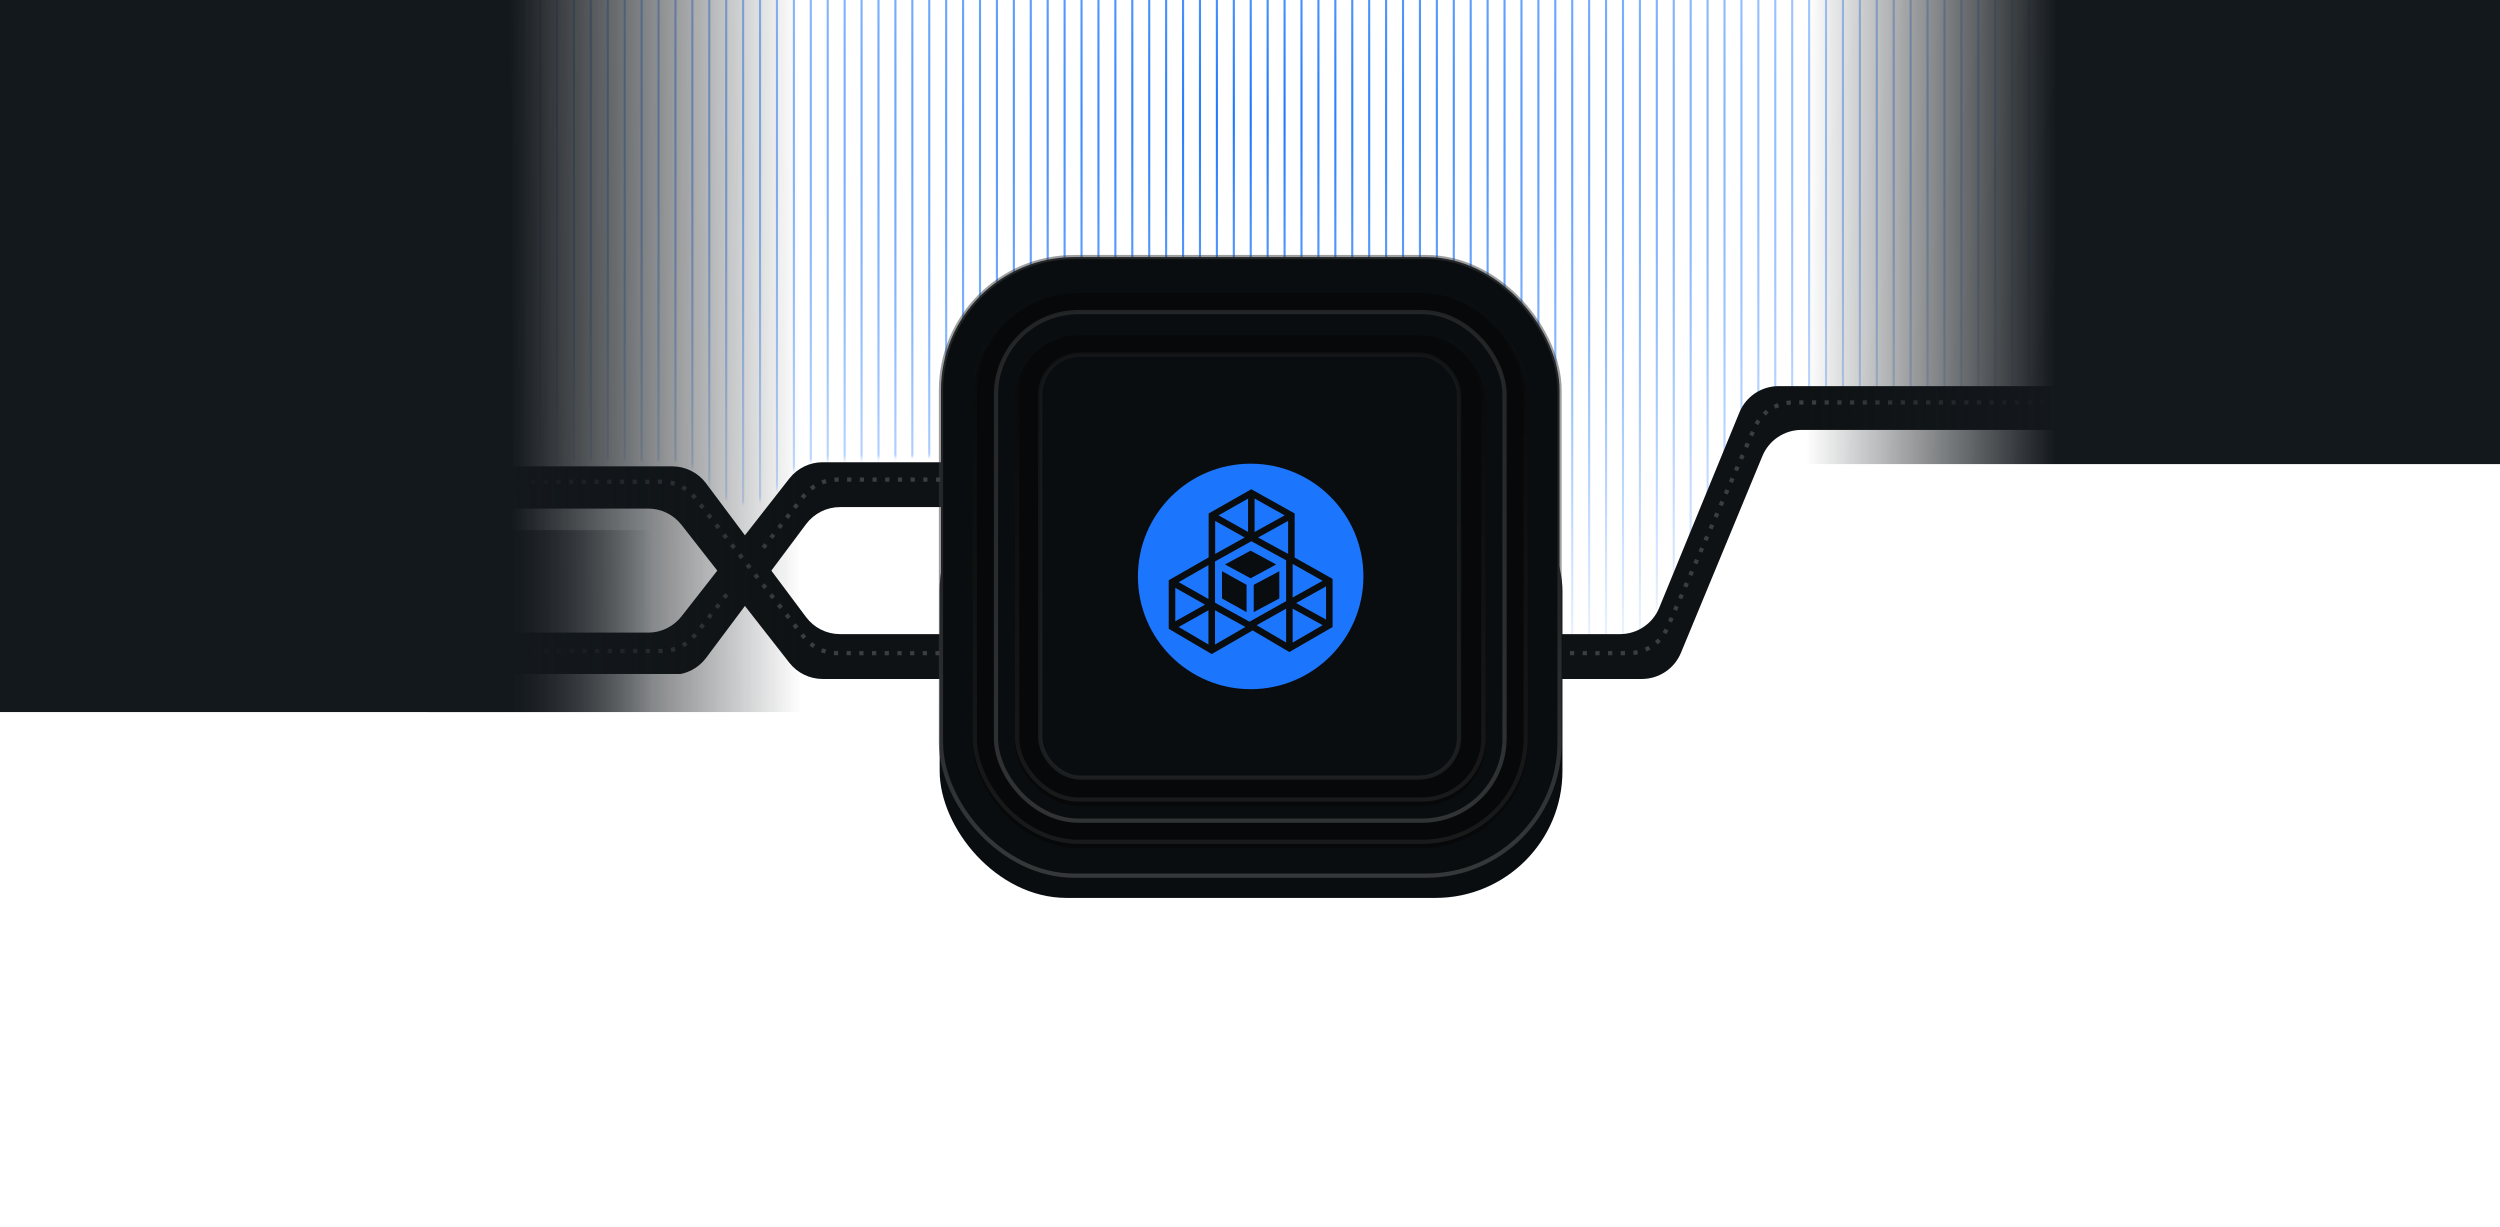 <svg width="591" height="290" viewBox="0 0 591 290" fill="none" xmlns="http://www.w3.org/2000/svg">
<mask id="mask0_10602_197386" style="mask-type:alpha" maskUnits="userSpaceOnUse" x="101" y="-15" width="392" height="168">
<path d="M158.606 108.956H111.072C105.549 108.956 101.072 104.479 101.072 98.956V-2.075C101.072 -7.57 105.506 -12.036 111.001 -12.075L480.272 -14.711C485.711 -14.75 490.184 -10.435 490.34 -4.998L492.867 83.102C493.028 88.735 488.506 93.389 482.871 93.389H422.477C418.656 93.389 415.169 95.566 413.492 98.999L390.779 145.493C389.305 148.511 386.415 150.587 383.084 151.02L371.735 152.498C369.777 152.753 367.788 152.422 366.017 151.548L275.687 106.947C274.198 106.211 272.549 105.858 270.889 105.92L193.611 108.788C190.739 108.895 188.051 110.232 186.234 112.458L183.864 115.364C179.709 120.454 171.857 120.223 168.01 114.897L166.712 113.1C164.832 110.497 161.816 108.956 158.606 108.956Z" fill="url(#paint0_radial_10602_197386)"/>
</mask>
<g mask="url(#mask0_10602_197386)">
<path d="M103.674 -66.188L103.674 252.541" stroke="#1C76FD" stroke-width="0.5"/>
<path d="M107.674 -66.188L107.674 252.541" stroke="#1C76FD" stroke-width="0.5"/>
<path d="M111.674 -66.188L111.674 252.541" stroke="#1C76FD" stroke-width="0.5"/>
<path d="M115.674 -66.188L115.674 252.541" stroke="#1C76FD" stroke-width="0.5"/>
<path d="M119.674 -66.188L119.674 252.541" stroke="#1C76FD" stroke-width="0.5"/>
<path d="M123.674 -66.188L123.674 252.541" stroke="#1C76FD" stroke-width="0.5"/>
<path d="M127.674 -66.188L127.674 252.541" stroke="#1C76FD" stroke-width="0.5"/>
<path d="M131.674 -66.188L131.674 252.541" stroke="#1C76FD" stroke-width="0.5"/>
<path d="M135.674 -66.188L135.674 252.541" stroke="#1C76FD" stroke-width="0.5"/>
<path d="M139.674 -66.188L139.674 252.541" stroke="#1C76FD" stroke-width="0.5"/>
<path d="M143.674 -66.188L143.674 252.541" stroke="#1C76FD" stroke-width="0.5"/>
<path d="M147.674 -66.188L147.674 252.541" stroke="#1C76FD" stroke-width="0.5"/>
<path d="M151.674 -66.188L151.674 252.541" stroke="#1C76FD" stroke-width="0.5"/>
<path d="M155.674 -66.188L155.674 252.541" stroke="#1C76FD" stroke-width="0.5"/>
<path d="M159.674 -66.188L159.674 252.541" stroke="#1C76FD" stroke-width="0.5"/>
<path d="M163.674 -66.188L163.674 252.541" stroke="#1C76FD" stroke-width="0.5"/>
<path d="M167.674 -66.188L167.674 252.541" stroke="#1C76FD" stroke-width="0.5"/>
<path d="M171.674 -66.188L171.674 252.541" stroke="#1C76FD" stroke-width="0.5"/>
<path d="M175.674 -66.188L175.674 252.541" stroke="#1C76FD" stroke-width="0.5"/>
<path d="M179.674 -66.188L179.674 252.541" stroke="#1C76FD" stroke-width="0.5"/>
<path d="M183.674 -66.188L183.674 252.541" stroke="#1C76FD" stroke-width="0.5"/>
<path d="M187.674 -66.188L187.674 252.541" stroke="#1C76FD" stroke-width="0.5"/>
<path d="M191.674 -66.188L191.674 252.541" stroke="#1C76FD" stroke-width="0.5"/>
<path d="M195.674 -66.188L195.674 252.541" stroke="#1C76FD" stroke-width="0.5"/>
<path d="M199.674 -66.188L199.674 252.541" stroke="#1C76FD" stroke-width="0.5"/>
<path d="M203.674 -66.188L203.674 252.541" stroke="#1C76FD" stroke-width="0.5"/>
<path d="M207.674 -66.188L207.674 252.541" stroke="#1C76FD" stroke-width="0.5"/>
<path d="M211.674 -66.188L211.674 252.541" stroke="#1C76FD" stroke-width="0.5"/>
<path d="M215.674 -66.188L215.674 252.541" stroke="#1C76FD" stroke-width="0.5"/>
<path d="M219.674 -66.188L219.674 252.541" stroke="#1C76FD" stroke-width="0.5"/>
<path d="M223.674 -66.188L223.674 252.541" stroke="#1C76FD" stroke-width="0.5"/>
<path d="M227.674 -66.188L227.674 252.541" stroke="#1C76FD" stroke-width="0.5"/>
<path d="M231.674 -66.188L231.674 252.541" stroke="#1C76FD" stroke-width="0.5"/>
<path d="M235.674 -66.188L235.674 252.541" stroke="#1C76FD" stroke-width="0.5"/>
<path d="M239.674 -66.188L239.674 252.541" stroke="#1C76FD" stroke-width="0.5"/>
<path d="M243.674 -66.188L243.674 252.541" stroke="#1C76FD" stroke-width="0.5"/>
<path d="M247.674 -66.188L247.674 252.541" stroke="#1C76FD" stroke-width="0.5"/>
<path d="M251.674 -66.188L251.674 252.541" stroke="#1C76FD" stroke-width="0.5"/>
<path d="M255.674 -66.188L255.674 252.541" stroke="#1C76FD" stroke-width="0.5"/>
<path d="M259.674 -66.188V252.541" stroke="#1C76FD" stroke-width="0.5"/>
<path d="M263.674 -66.188V252.541" stroke="#1C76FD" stroke-width="0.5"/>
<path d="M267.674 -66.188V252.541" stroke="#1C76FD" stroke-width="0.5"/>
<path d="M271.674 -66.188V252.541" stroke="#1C76FD" stroke-width="0.5"/>
<path d="M275.674 -66.188V252.541" stroke="#1C76FD" stroke-width="0.5"/>
<path d="M279.674 -66.188V252.541" stroke="#1C76FD" stroke-width="0.5"/>
<path d="M283.674 -66.188V252.541" stroke="#1C76FD" stroke-width="0.5"/>
<path d="M287.674 -66.188V252.541" stroke="#1C76FD" stroke-width="0.5"/>
<path d="M291.674 -66.188V252.541" stroke="#1C76FD" stroke-width="0.5"/>
<path d="M295.674 -66.188V252.541" stroke="#1C76FD" stroke-width="0.5"/>
<path d="M299.674 -66.188V252.541" stroke="#1C76FD" stroke-width="0.5"/>
<path d="M303.674 -66.188V252.541" stroke="#1C76FD" stroke-width="0.5"/>
<path d="M307.674 -66.188V252.541" stroke="#1C76FD" stroke-width="0.5"/>
<path d="M311.674 -66.188V252.541" stroke="#1C76FD" stroke-width="0.5"/>
<path d="M315.674 -66.188V252.541" stroke="#1C76FD" stroke-width="0.5"/>
<path d="M319.674 -66.188V252.541" stroke="#1C76FD" stroke-width="0.5"/>
<path d="M323.674 -66.188V252.541" stroke="#1C76FD" stroke-width="0.5"/>
<path d="M327.674 -66.188V252.541" stroke="#1C76FD" stroke-width="0.5"/>
<path d="M331.674 -66.188V252.541" stroke="#1C76FD" stroke-width="0.5"/>
<path d="M335.674 -66.188V252.541" stroke="#1C76FD" stroke-width="0.5"/>
<path d="M339.674 -66.188V252.541" stroke="#1C76FD" stroke-width="0.5"/>
<path d="M343.674 -66.188V252.541" stroke="#1C76FD" stroke-width="0.5"/>
<path d="M347.674 -66.188V252.541" stroke="#1C76FD" stroke-width="0.5"/>
<path d="M351.674 -66.188V252.541" stroke="#1C76FD" stroke-width="0.5"/>
<path d="M355.674 -66.188V252.541" stroke="#1C76FD" stroke-width="0.5"/>
<path d="M359.674 -66.188V252.541" stroke="#1C76FD" stroke-width="0.5"/>
<path d="M363.674 -66.188V252.541" stroke="#1C76FD" stroke-width="0.5"/>
<path d="M367.674 -66.188V252.541" stroke="#1C76FD" stroke-width="0.5"/>
<path d="M371.674 -66.188V252.541" stroke="#1C76FD" stroke-width="0.5"/>
<path d="M375.674 -66.188V252.541" stroke="#1C76FD" stroke-width="0.5"/>
<path d="M379.674 -66.188V252.541" stroke="#1C76FD" stroke-width="0.5"/>
<path d="M383.674 -66.188V252.541" stroke="#1C76FD" stroke-width="0.5"/>
<path d="M387.674 -66.188V252.541" stroke="#1C76FD" stroke-width="0.5"/>
<path d="M391.674 -66.188V252.541" stroke="#1C76FD" stroke-width="0.5"/>
<path d="M395.674 -66.188V252.541" stroke="#1C76FD" stroke-width="0.5"/>
<path d="M399.674 -66.188V252.541" stroke="#1C76FD" stroke-width="0.5"/>
<path d="M403.674 -66.188V252.541" stroke="#1C76FD" stroke-width="0.5"/>
<path d="M407.674 -66.188V252.541" stroke="#1C76FD" stroke-width="0.5"/>
<path d="M411.674 -66.188V252.541" stroke="#1C76FD" stroke-width="0.5"/>
<path d="M415.674 -66.188V252.541" stroke="#1C76FD" stroke-width="0.5"/>
<path d="M419.674 -66.188V252.541" stroke="#1C76FD" stroke-width="0.5"/>
<path d="M423.674 -66.188V252.541" stroke="#1C76FD" stroke-width="0.5"/>
<path d="M427.674 -66.188V252.541" stroke="#1C76FD" stroke-width="0.5"/>
<path d="M431.674 -66.188V252.541" stroke="#1C76FD" stroke-width="0.5"/>
<path d="M435.674 -66.188V252.541" stroke="#1C76FD" stroke-width="0.5"/>
<path d="M439.674 -66.188V252.541" stroke="#1C76FD" stroke-width="0.5"/>
<path d="M443.674 -66.188V252.541" stroke="#1C76FD" stroke-width="0.5"/>
<path d="M447.674 -66.188V252.541" stroke="#1C76FD" stroke-width="0.5"/>
<path d="M451.674 -66.188V252.541" stroke="#1C76FD" stroke-width="0.5"/>
<path d="M455.674 -66.188V252.541" stroke="#1C76FD" stroke-width="0.5"/>
<path d="M459.674 -66.188V252.541" stroke="#1C76FD" stroke-width="0.5"/>
<path d="M463.674 -66.188V252.541" stroke="#1C76FD" stroke-width="0.5"/>
<path d="M467.674 -66.188V252.541" stroke="#1C76FD" stroke-width="0.5"/>
<path d="M471.674 -66.188V252.541" stroke="#1C76FD" stroke-width="0.5"/>
<path d="M475.674 -66.188V252.541" stroke="#1C76FD" stroke-width="0.5"/>
<path d="M479.674 -66.188V252.541" stroke="#1C76FD" stroke-width="0.5"/>
<path d="M483.674 -66.188V252.541" stroke="#1C76FD" stroke-width="0.5"/>
<path d="M487.674 -66.188V252.541" stroke="#1C76FD" stroke-width="0.5"/>
<path d="M491.674 -66.188V252.541" stroke="#1C76FD" stroke-width="0.5"/>
</g>
<g clip-path="url(#clip0_10602_197386)">
<g filter="url(#filter0_d_10602_197386)">
<path d="M166.919 154.527L190.569 122.889C192.456 120.363 195.425 118.876 198.578 118.876H383.992C387.524 118.876 390.795 120.74 392.595 123.779L410.854 154.597C412.654 157.636 415.925 159.5 419.457 159.5H484.686C487.544 159.5 489.861 157.183 489.861 154.325C489.861 151.466 487.544 149.149 484.686 149.149H424.878C421.356 149.149 418.094 147.296 416.29 144.271L397.731 113.15C395.927 110.125 392.665 108.272 389.143 108.272H194.483C191.407 108.272 188.502 109.688 186.607 112.111L161.103 144.715C159.208 147.138 156.303 148.554 153.227 148.554H91.791C89.033 148.554 86.798 150.789 86.798 153.547C86.798 156.304 89.033 158.54 91.791 158.54H158.909C162.063 158.54 165.031 157.053 166.919 154.527Z" fill="#0E1214"/>
</g>
<path d="M504.336 154.641L422.925 154.64C419.48 154.64 416.278 152.867 414.45 149.948L394.486 118.069C392.658 115.149 389.455 113.376 386.011 113.376H197.912C194.835 113.376 191.93 114.792 190.035 117.215L164.346 150.057C162.451 152.48 159.546 153.896 156.47 153.896L94.697 153.896" stroke="#3B3D3F" stroke-dasharray="1 2"/>
</g>
<g filter="url(#filter1_d_10602_197386)">
<path d="M166.911 113.254L190.561 144.892C192.449 147.418 195.417 148.905 198.57 148.905H382.978C387.034 148.905 390.689 146.455 392.229 142.703L411.204 96.483C412.745 92.731 416.399 90.281 420.455 90.281H486.678C489.536 90.281 491.854 92.598 491.854 95.457C491.854 98.315 489.536 100.632 486.678 100.632H425.874C421.829 100.632 418.182 103.069 416.634 106.807L397.371 153.334C395.824 157.072 392.177 159.509 388.132 159.509H194.476C191.399 159.509 188.494 158.093 186.599 155.67L161.096 123.066C159.2 120.643 156.295 119.227 153.219 119.227H91.783C89.025 119.227 86.79 116.992 86.79 114.234C86.79 111.477 89.025 109.241 91.783 109.241H158.902C162.055 109.241 165.023 110.729 166.911 113.254Z" fill="#0E1214"/>
</g>
<path d="M504.336 95.141L423.937 95.141C419.96 95.141 416.36 97.498 414.771 101.144L394.165 148.402C392.575 152.048 388.976 154.405 384.998 154.405H197.912C194.835 154.405 191.93 152.989 190.035 150.566L164.346 117.724C162.451 115.301 159.546 113.885 156.47 113.885L94.697 113.885" stroke="#3B3D3F" stroke-dasharray="1 2"/>
<g filter="url(#filter2_f_10602_197386)">
<rect x="256.229" y="133.891" width="79" height="76" rx="30" fill="#1C76FD" fill-opacity="0.3"/>
</g>
<g filter="url(#filter3_f_10602_197386)">
<rect x="222.135" y="109.711" width="147.229" height="102.557" rx="30" fill="#0A0D0F"/>
</g>
<rect x="222.447" y="60.773" width="146.229" height="146.229" rx="31.5" fill="#0A0D0F" stroke="url(#paint1_linear_10602_197386)"/>
<g filter="url(#filter4_i_10602_197386)">
<rect x="229.947" y="68.273" width="131.229" height="131.229" rx="25" fill="#060809"/>
</g>
<rect x="230.447" y="68.773" width="130.229" height="130.229" rx="24.5" stroke="url(#paint2_linear_10602_197386)"/>
<rect x="235.447" y="73.773" width="120.229" height="120.229" rx="19.5" fill="#0A0D0F" stroke="url(#paint3_linear_10602_197386)"/>
<g filter="url(#filter5_i_10602_197386)">
<rect x="239.947" y="78.273" width="111.229" height="111.229" rx="15" fill="#060809"/>
</g>
<rect x="240.447" y="78.773" width="110.229" height="110.229" rx="14.5" stroke="url(#paint4_linear_10602_197386)"/>
<rect x="245.916" y="83.828" width="99" height="100" rx="9.5" fill="#0A0D0F" stroke="url(#paint5_linear_10602_197386)"/>
<path d="M295.656 109.617C310.376 109.617 322.309 121.55 322.309 136.27C322.309 150.989 310.376 162.922 295.656 162.922C280.937 162.922 269.004 150.989 269.004 136.27C269.004 121.55 280.937 109.617 295.656 109.617ZM285.723 121.381V131.769L276.285 137.164V148.65L286.45 154.628L296.12 149.031L304.808 154.145L315.024 148.228V136.847L306.056 131.799V121.378L295.81 115.656L285.723 121.381ZM294.404 148.217L287.231 152.367V144.26L294.404 148.217ZM285.674 152.356L278.636 148.217L285.674 144.271V152.356ZM312.678 147.795L305.582 151.903V143.878L312.678 147.795ZM304.039 151.893L297.076 147.795L304.039 143.888V151.893ZM304.039 132.453V142.11L295.382 146.967L287.231 142.472V132.729L295.816 127.95L304.039 132.453ZM284.858 142.933L277.843 146.866V138.961L284.858 142.933ZM313.481 146.467L306.409 142.562L313.481 138.62V146.467ZM288.879 141.479L294.688 144.706V138.251L288.879 135.023V141.479ZM296.379 138.251V144.706L302.431 141.479V135.023L296.379 138.251ZM285.674 141.596L278.646 137.617L285.674 133.6V141.596ZM312.666 137.299L305.582 141.248V133.312L312.666 137.299ZM289.59 133.439L295.641 136.708L301.693 133.439L295.641 130.172L289.59 133.439ZM294.23 127.064L287.269 130.94V123.151L294.23 127.064ZM304.51 130.929L304.039 130.664V130.692L297.415 127.064L304.51 123.142V130.929ZM303.692 121.828L296.586 125.758V117.859L303.692 121.828ZM295.04 125.747L288.066 121.828L295.04 117.87V125.747Z" fill="#1C76FD"/>
<rect x="101.229" y="125.328" width="53" height="43" fill="url(#paint6_linear_10602_197386)"/>
<rect width="164" height="110.32" transform="matrix(-1 0 0 1 591.189 -0.609)" fill="url(#paint7_linear_10602_197386)"/>
<rect x="-1.311" y="-0.609" width="190.5" height="168.938" fill="url(#paint8_linear_10602_197386)"/>
<defs>
<filter id="filter0_d_10602_197386" x="82.797" y="105.271" width="411.064" height="59.228" filterUnits="userSpaceOnUse" color-interpolation-filters="sRGB">
<feFlood flood-opacity="0" result="BackgroundImageFix"/>
<feColorMatrix in="SourceAlpha" type="matrix" values="0 0 0 0 0 0 0 0 0 0 0 0 0 0 0 0 0 0 127 0" result="hardAlpha"/>
<feOffset dy="1"/>
<feGaussianBlur stdDeviation="2"/>
<feComposite in2="hardAlpha" operator="out"/>
<feColorMatrix type="matrix" values="0 0 0 0 0 0 0 0 0 0 0 0 0 0 0 0 0 0 1 0"/>
<feBlend mode="normal" in2="BackgroundImageFix" result="effect1_dropShadow_10602_197386"/>
<feBlend mode="normal" in="SourceGraphic" in2="effect1_dropShadow_10602_197386" result="shape"/>
</filter>
<filter id="filter1_d_10602_197386" x="82.789" y="87.281" width="413.064" height="77.228" filterUnits="userSpaceOnUse" color-interpolation-filters="sRGB">
<feFlood flood-opacity="0" result="BackgroundImageFix"/>
<feColorMatrix in="SourceAlpha" type="matrix" values="0 0 0 0 0 0 0 0 0 0 0 0 0 0 0 0 0 0 127 0" result="hardAlpha"/>
<feOffset dy="1"/>
<feGaussianBlur stdDeviation="2"/>
<feComposite in2="hardAlpha" operator="out"/>
<feColorMatrix type="matrix" values="0 0 0 0 0 0 0 0 0 0 0 0 0 0 0 0 0 0 1 0"/>
<feBlend mode="normal" in2="BackgroundImageFix" result="effect1_dropShadow_10602_197386"/>
<feBlend mode="normal" in="SourceGraphic" in2="effect1_dropShadow_10602_197386" result="shape"/>
</filter>
<filter id="filter2_f_10602_197386" x="176.229" y="53.891" width="239" height="236" filterUnits="userSpaceOnUse" color-interpolation-filters="sRGB">
<feFlood flood-opacity="0" result="BackgroundImageFix"/>
<feBlend mode="normal" in="SourceGraphic" in2="BackgroundImageFix" result="shape"/>
<feGaussianBlur stdDeviation="40" result="effect1_foregroundBlur_10602_197386"/>
</filter>
<filter id="filter3_f_10602_197386" x="216.135" y="103.711" width="159.229" height="114.557" filterUnits="userSpaceOnUse" color-interpolation-filters="sRGB">
<feFlood flood-opacity="0" result="BackgroundImageFix"/>
<feBlend mode="normal" in="SourceGraphic" in2="BackgroundImageFix" result="shape"/>
<feGaussianBlur stdDeviation="3" result="effect1_foregroundBlur_10602_197386"/>
</filter>
<filter id="filter4_i_10602_197386" x="229.947" y="68.273" width="131.229" height="132.229" filterUnits="userSpaceOnUse" color-interpolation-filters="sRGB">
<feFlood flood-opacity="0" result="BackgroundImageFix"/>
<feBlend mode="normal" in="SourceGraphic" in2="BackgroundImageFix" result="shape"/>
<feColorMatrix in="SourceAlpha" type="matrix" values="0 0 0 0 0 0 0 0 0 0 0 0 0 0 0 0 0 0 127 0" result="hardAlpha"/>
<feOffset dy="1"/>
<feGaussianBlur stdDeviation="1"/>
<feComposite in2="hardAlpha" operator="arithmetic" k2="-1" k3="1"/>
<feColorMatrix type="matrix" values="0 0 0 0 0 0 0 0 0 0 0 0 0 0 0 0 0 0 1 0"/>
<feBlend mode="normal" in2="shape" result="effect1_innerShadow_10602_197386"/>
</filter>
<filter id="filter5_i_10602_197386" x="239.947" y="78.273" width="111.229" height="112.229" filterUnits="userSpaceOnUse" color-interpolation-filters="sRGB">
<feFlood flood-opacity="0" result="BackgroundImageFix"/>
<feBlend mode="normal" in="SourceGraphic" in2="BackgroundImageFix" result="shape"/>
<feColorMatrix in="SourceAlpha" type="matrix" values="0 0 0 0 0 0 0 0 0 0 0 0 0 0 0 0 0 0 127 0" result="hardAlpha"/>
<feOffset dy="1"/>
<feGaussianBlur stdDeviation="1"/>
<feComposite in2="hardAlpha" operator="arithmetic" k2="-1" k3="1"/>
<feColorMatrix type="matrix" values="0 0 0 0 0 0 0 0 0 0 0 0 0 0 0 0 0 0 1 0"/>
<feBlend mode="normal" in2="shape" result="effect1_innerShadow_10602_197386"/>
</filter>
<radialGradient id="paint0_radial_10602_197386" cx="0" cy="0" r="1" gradientUnits="userSpaceOnUse" gradientTransform="translate(295.566 27.401) rotate(90) scale(132.492 213.262)">
<stop stop-color="white"/>
<stop offset="1" stop-color="#F5F6F7" stop-opacity="0.1"/>
</radialGradient>
<linearGradient id="paint1_linear_10602_197386" x1="295.562" y1="133.839" x2="295.562" y2="207.502" gradientUnits="userSpaceOnUse">
<stop stop-color="#3B3D3F" stop-opacity="0.5"/>
<stop offset="1" stop-color="#3B3D3F" stop-opacity="0.89"/>
</linearGradient>
<linearGradient id="paint2_linear_10602_197386" x1="295.542" y1="67.652" x2="295.594" y2="199.502" gradientUnits="userSpaceOnUse">
<stop stop-color="#1E1E1F" stop-opacity="0"/>
<stop offset="1" stop-color="#1E1E1F" stop-opacity="0.8"/>
</linearGradient>
<linearGradient id="paint3_linear_10602_197386" x1="295.562" y1="73.273" x2="295.562" y2="194.502" gradientUnits="userSpaceOnUse">
<stop stop-color="#3B3D3F" stop-opacity="0.5"/>
<stop offset="1" stop-color="#3B3D3F" stop-opacity="0.8"/>
</linearGradient>
<linearGradient id="paint4_linear_10602_197386" x1="295.545" y1="77.747" x2="295.589" y2="189.502" gradientUnits="userSpaceOnUse">
<stop stop-color="#1E1E1F" stop-opacity="0"/>
<stop offset="1" stop-color="#1E1E1F" stop-opacity="0.8"/>
</linearGradient>
<linearGradient id="paint5_linear_10602_197386" x1="295.416" y1="83.328" x2="295.416" y2="184.328" gradientUnits="userSpaceOnUse">
<stop stop-color="#3B3D3F" stop-opacity="0.2"/>
<stop offset="1" stop-color="#3B3D3F" stop-opacity="0.4"/>
</linearGradient>
<linearGradient id="paint6_linear_10602_197386" x1="154.229" y1="147.14" x2="105.154" y2="147.14" gradientUnits="userSpaceOnUse">
<stop stop-color="#13181C" stop-opacity="0"/>
<stop offset="1" stop-color="#13181C"/>
</linearGradient>
<linearGradient id="paint7_linear_10602_197386" x1="164" y1="55.96" x2="105.117" y2="56.256" gradientUnits="userSpaceOnUse">
<stop stop-color="#13181C" stop-opacity="0"/>
<stop offset="1" stop-color="#13181C"/>
</linearGradient>
<linearGradient id="paint8_linear_10602_197386" x1="189.189" y1="85.084" x2="120.791" y2="85.344" gradientUnits="userSpaceOnUse">
<stop stop-color="#13181C" stop-opacity="0"/>
<stop offset="1" stop-color="#13181C"/>
</linearGradient>
<clipPath id="clip0_10602_197386">
<rect width="250" height="51" fill="white" transform="translate(86.416 108.328)"/>
</clipPath>
</defs>
</svg>
